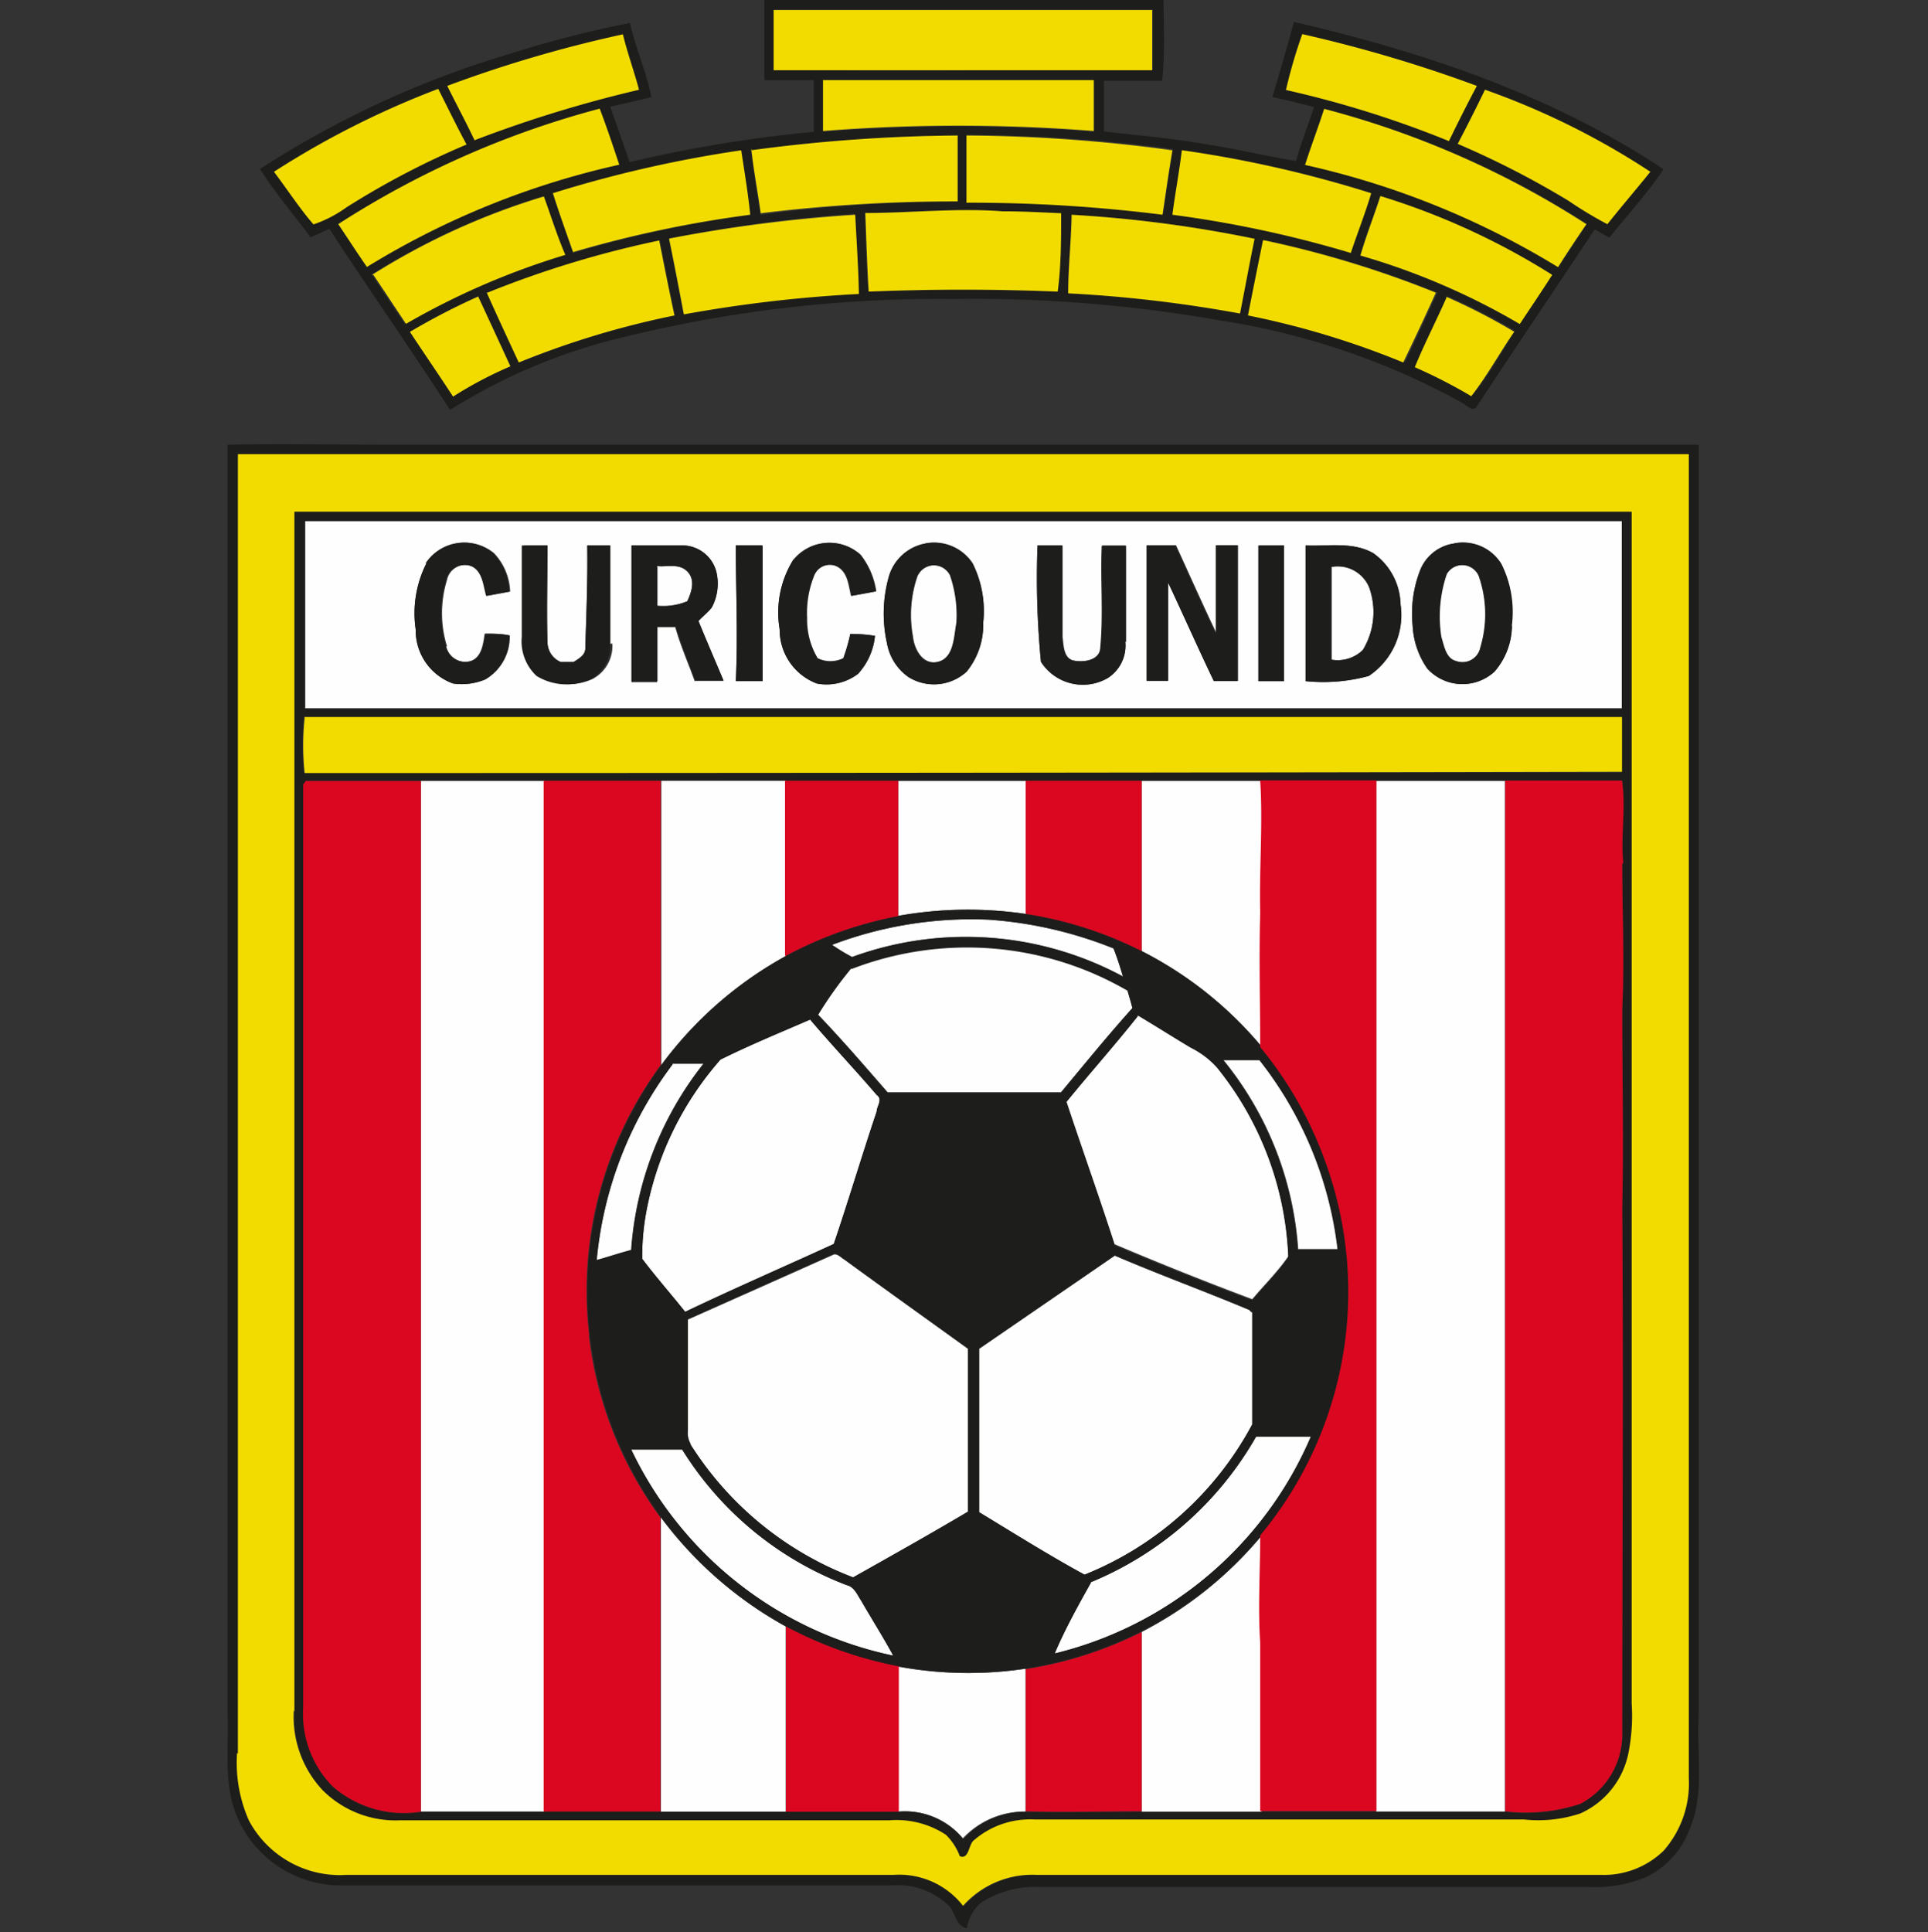 <svg xmlns="http://www.w3.org/2000/svg" width="500" height="501" fill="none"><rect width="100%" height="100%" fill="#333333" stroke="none"/><path fill="#FEFEFE" d="M420.978 134.982H79.181v48.669h341.407v-48.669m-305.1 32.631a5.173 5.173 0 0 0 4.336 3.974 5.185 5.185 0 0 0 2.067-.131c3.007-.891 3.397-4.511 3.787-7.128 2.06 0 4.176 0 6.293.445a12.701 12.701 0 0 1-6.126 11.416 15.81 15.81 0 0 1-8.353 1.058 14.642 14.642 0 0 1-9.689-14.033 28.734 28.734 0 0 1 2.784-17.151 11.912 11.912 0 0 1 8.187-5.221 11.906 11.906 0 0 1 9.354 2.604 15.26 15.26 0 0 1 4.177 9.968l-6.014 1.113c-.78-2.673-.891-6.069-3.564-7.573a4.85 4.85 0 0 0-5.904 1.469 4.853 4.853 0 0 0-.89 1.984 29.234 29.234 0 0 0 0 17.206m42.878-.724a9.692 9.692 0 0 1-5.123 9.189 14.986 14.986 0 0 1-13.977-.836 12.299 12.299 0 0 1-3.843-10.19v-23.611h6.126c0 8.464-.279 16.984 0 25.393a5.567 5.567 0 0 0 3.452 4.844h3.286c1.392-.891 3.23-1.837 3.063-3.842.278-8.798.668-17.596.501-26.395h5.958v25.504m21.94 9.801c-1.67-4.678-3.731-9.3-5.067-14.089h-4.734v14.256h-6.626v-35.472h13.531a9.13 9.13 0 0 1 8.52 7.017 13.133 13.133 0 0 1-1.225 9.076c-1.002 1.281-2.339 2.283-3.452 3.508 2.116 5.179 4.343 10.302 6.515 15.481h-7.351m10.525 0c.557-11.694 0-23.444 0-35.137h6.738v35.193h-6.738m21.216-5.569a7.524 7.524 0 0 0 6.627 0 48.901 48.901 0 0 0 1.837-6.626c2.145 0 4.286.168 6.404.501a17.034 17.034 0 0 1-4.399 9.856 13.478 13.478 0 0 1-10.692 2.506 14.924 14.924 0 0 1-9.633-14.033 25.95 25.95 0 0 1 3.564-18.098 11.914 11.914 0 0 1 17.207-1.28 20.051 20.051 0 0 1 4.065 9.522l-6.349 1.169c-.668-2.728-.835-6.181-3.675-7.629a4.461 4.461 0 0 0-3.48-.164 4.453 4.453 0 0 0-2.534 2.392 25.945 25.945 0 0 0-1.893 11.137 19.328 19.328 0 0 0 2.728 10.413m43.157-9.188a19.048 19.048 0 0 1-4.344 12.696 12.473 12.473 0 0 1-15.035 1.392 13.586 13.586 0 0 1-5.568-8.742 35.295 35.295 0 0 1 .445-17.207A12.144 12.144 0 0 1 240 140.94a11.973 11.973 0 0 1 12.14 5.179 27.516 27.516 0 0 1 2.84 15.369Zm36.864 4.956a9.97 9.97 0 0 1-4.511 9.355 12.917 12.917 0 0 1-17.374-4.176 226.958 226.958 0 0 1-.891-30.182h6.515v23.722c.279 2.228.279 5.569 2.896 6.126 2.617.556 6.961 0 7.072-3.342.835-8.798 0-17.652.39-26.45h6.125v24.947m28.678 10.19h-5.958c-4.065-8.464-7.852-17.039-11.861-25.559v25.504h-5.569v-35.193h7.629c3.508 7.628 6.905 15.313 10.525 22.886v-22.886h5.568v35.193m5.569 0v-35.138h6.348v35.193h-6.682m28.678-1.336a44.868 44.868 0 0 1-16.372 1.336v-35.193c5.569.279 12.195-1.058 17.541 2.005a16.693 16.693 0 0 1 7.072 13.253 18.989 18.989 0 0 1-8.241 18.599Zm37.142-13.03a18.485 18.485 0 0 1-4.566 11.916 12.297 12.297 0 0 1-8.889 3.206 12.317 12.317 0 0 1-8.541-4.041 21.046 21.046 0 0 1-3.786-11.137 31.408 31.408 0 0 1 2.004-14.478 11.141 11.141 0 0 1 8.743-6.794 11.696 11.696 0 0 1 12.139 5.29 27.839 27.839 0 0 1 2.729 16.093"/><path fill="#FEFEFE" d="M238.109 148.959a30.741 30.741 0 0 0-1.337 16.037c.334 3.397 2.617 7.685 6.682 6.571 4.066-1.114 4.01-6.627 4.678-10.135a31.695 31.695 0 0 0-1.67-12.306 4.677 4.677 0 0 0-8.353 0M375.205 148.903a34.19 34.19 0 0 0-1.392 16.26c.724 2.284 1.169 5.569 3.842 6.237a4.795 4.795 0 0 0 3.995-.319 4.784 4.784 0 0 0 2.353-3.245 29.905 29.905 0 0 0-.445-18.599 4.68 4.68 0 0 0-6.555-2.145 4.691 4.691 0 0 0-1.798 1.811ZM170.395 146.843v10.19a16.699 16.699 0 0 0 7.852-1.113c1.113-2.395 2.171-5.569 0-7.741-2.172-2.171-5.235-1.113-7.852-1.392M345.302 147.01v24.056a9.36 9.36 0 0 0 8.13-2.506 18.878 18.878 0 0 0 1.615-16.316 8.856 8.856 0 0 0-9.745-5.234ZM109.142 202.473v267.29h32.074v-267.29h-32.074ZM203.805 202.417h-32.298v73.728a99.75 99.75 0 0 1 32.298-28.233v-45.495ZM266.007 236.998v-34.525H232.93v35.026a102.696 102.696 0 0 1 33.022-.501M326.815 202.473h-30.738v44.159a99.464 99.464 0 0 1 31.184 24.891c0-11.582-.557-23.165 0-34.803-.502-11.137.501-22.831 0-34.247M390.296 202.473h-33.411v267.29h33.411v-267.29ZM221.013 248.135a85.99 85.99 0 0 1 70.22 5.067c-.724-2.45-1.504-4.9-2.451-7.294a106.381 106.381 0 0 0-32.408-7.462 101.947 101.947 0 0 0-40.595 6.571 50.27 50.27 0 0 0 5.234 3.174"/><path fill="#FEFEFE" d="M230.201 283.272h44.938c6.126-7.351 12.14-14.757 18.544-21.885-.39-1.559-.836-3.007-1.281-4.51a83.085 83.085 0 0 0-71.612-5.903 109.049 109.049 0 0 0-8.631 12.14c6.237 6.515 12.14 13.364 18.042 20.158ZM276.529 285.499c4.121 12.418 8.52 24.725 12.53 37.143a893.842 893.842 0 0 0 35.694 14.255c3.063-3.675 6.515-7.016 9.355-11.137a83.532 83.532 0 0 0-18.543-49.282 22.794 22.794 0 0 0-6.794-5.123c-4.566-2.728-9.021-5.568-13.698-8.353-6.014 7.574-12.418 14.813-18.544 22.275M186.766 274.864a82.748 82.748 0 0 0-18.933 38.2 63.204 63.204 0 0 0-1.281 13.364c3.564 4.734 7.462 9.133 11.137 13.755 12.696-6.07 25.671-11.694 38.535-17.597 3.786-11.137 7.294-22.942 11.137-34.358 0-1.392 1.67-3.118 0-4.288-5.569-6.515-11.639-12.919-17.263-19.545-7.852 3.397-15.815 6.682-23.443 10.469"/><path fill="#FEFEFE" d="M317.236 274.808a86.986 86.986 0 0 1 19.435 49.115h10.301a97.554 97.554 0 0 0-20.269-49.059h-9.467M154.802 326.707c3.007-.836 5.958-1.838 8.965-2.618a87.654 87.654 0 0 1 18.766-48.335h-8.019a99.788 99.788 0 0 0-19.712 50.73M179.082 374.596a86.035 86.035 0 0 0 42.21 34.525c9.912-5.569 19.824-11.137 29.792-17.04v-42.265c-10.748-7.74-21.495-15.425-32.187-23.221-.89-.501-1.893-1.782-3.007-1.114a24612.373 24612.373 0 0 1-37.476 16.706v28.622a5.855 5.855 0 0 0 .668 3.509M324.421 340.238l-.445-.557c-11.527-4.845-23.333-9.132-34.859-14.088l-35.194 24.167v42.377c9.188 5.568 18.042 11.137 27.342 16.204a85.308 85.308 0 0 0 43.49-38.98v-29.068"/><path fill="#FEFEFE" d="M282.769 410.346c-3.174 6.07-6.571 12.084-9.244 18.432a97.225 97.225 0 0 0 66.433-56.243h-14.2a87.821 87.821 0 0 1-42.989 37.811ZM219.619 411.07a86.143 86.143 0 0 1-42.711-35.193h-13.253a97.391 97.391 0 0 0 67.992 53.458c-2.617-4.844-5.568-9.466-8.353-14.311-1.002-1.503-1.726-3.452-3.619-3.954"/><path fill="#FEFEFE" d="M171.396 393.585v76.233h32.353v-48.056a101.254 101.254 0 0 1-32.298-28.177M327.093 426.161c-.501-9.299 0-18.655 0-27.843a99.664 99.664 0 0 1-31.016 24.892v46.831h31.072v-43.657M232.929 432.12v37.643a19.483 19.483 0 0 1 16.705 7.016 21.947 21.947 0 0 1 16.316-7.016v-37.031a100.21 100.21 0 0 1-33.077-.557"/><path fill="#1D1D1B" d="M198.237 0h103.519c0 6.96.446 13.977-.39 20.938h-15.09V34.08c8.965 1.058 17.986 1.782 26.84 3.396 7.74 1.17 15.313 3.007 22.998 4.288 1.337-4.789 3.118-9.355 4.678-14.033-3.62-.835-7.184-1.837-10.803-2.561 1.893-6.515 3.842-12.975 5.568-19.49 33.412 7.74 66.823 18.877 95.835 38.2-4.121 6.237-9.3 11.805-14.033 17.764l-3.786-2.172c-10.135 15.314-20.437 30.46-30.516 45.829-1.114 1.949-3.007-.612-4.344-1.113a189.32 189.32 0 0 0-62.367-21.105 366.078 366.078 0 0 0-67.547-5.569h-3.508a342.06 342.06 0 0 0-82.414 9.634 148.789 148.789 0 0 0-46.164 19.156c-10.134-15.648-20.938-31.129-31.295-46.943l-4.845 2.172c-4.399-5.848-9.132-11.416-13.141-17.709a248.856 248.856 0 0 1 64.539-29.791 282.512 282.512 0 0 1 31.407-8.075c1.448 6.515 4.232 12.641 5.568 19.212-3.564.946-7.127 1.67-10.691 2.506 1.67 4.789 3.396 9.522 5.011 14.366a347.434 347.434 0 0 1 47.778-7.851V20.77h-12.807V0Zm2.617 2.617v15.48c32.743.335 65.486 0 98.174 0V2.45h-98.452m-84.587 19.824c2.339 4.733 4.845 9.355 7.072 14.089a327.82 327.82 0 0 1 42.656-13.087c-1.281-4.844-3.008-9.522-4.177-14.366a331.089 331.089 0 0 0-45.551 13.364Zm217.508 1.058a267.581 267.581 0 0 1 42.265 13.253c2.339-4.789 4.733-9.578 7.239-14.31a357.622 357.622 0 0 0-45.272-13.421 143.69 143.69 0 0 0-4.232 14.478Zm-120.002-2.561v13.42a447.87 447.87 0 0 1 70.219 0V20.993H213.55M71.051 44.548c3.508 4.622 6.627 9.467 10.246 13.643a32.132 32.132 0 0 0 8.297-4.399 212.884 212.884 0 0 1 31.184-16.316c-2.561-4.733-4.9-9.578-7.35-14.422a228.302 228.302 0 0 0-42.377 21.494Zm314.066-21.383a480.156 480.156 0 0 1-7.127 14.144 229.157 229.157 0 0 1 28.733 14.757 115.08 115.08 0 0 0 10.079 6.07c3.676-4.567 7.518-9.021 11.137-13.643a200.015 200.015 0 0 0-42.877-21.328m-297.36 34.97c2.505 3.732 4.9 7.407 7.405 11.138a213.724 213.724 0 0 1 65.486-26.562c-1.614-4.845-3.229-9.69-5.067-14.534a235.666 235.666 0 0 0-67.825 29.959Zm255.707-29.902c-1.559 4.844-3.397 9.633-4.956 14.533a215.34 215.34 0 0 1 65.82 26.451c2.395-3.73 4.845-7.406 7.351-11.137a235 235 0 0 0-68.215-29.847ZM194.729 38.98c.612 5.568 1.67 11.137 2.45 16.706a412.053 412.053 0 0 1 51.175-3.453V35.138a420.053 420.053 0 0 0-53.625 3.842Zm56.131-3.62v16.873a398.118 398.118 0 0 1 50.84 3.118c.836-5.568 1.615-11.137 2.562-16.705a407.118 407.118 0 0 0-53.402-3.675m55.685 4.009c-.668 5.568-1.726 11.137-2.45 16.706a297.18 297.18 0 0 1 46.163 9.744c1.671-5.178 3.675-10.246 5.235-15.48a306.3 306.3 0 0 0-48.837-10.97M143.331 50.117c1.615 5.179 3.508 10.302 5.29 15.48a299.406 299.406 0 0 1 45.941-9.911c-.557-5.57-1.504-11.138-2.339-16.706a318.041 318.041 0 0 0-48.892 11.137ZM96.5 71.277a626.352 626.352 0 0 0 8.464 12.697 194.333 194.333 0 0 1 41.318-17.875c-1.949-5.012-3.508-10.135-5.568-15.203a183.765 183.765 0 0 0-44.549 20.381m261.722-20.436c-1.67 5.179-3.675 10.19-5.179 15.425a179.746 179.746 0 0 1 41.319 17.763c2.729-4.287 5.569-8.464 8.408-12.752a185.66 185.66 0 0 0-44.548-20.436ZM224.242 55.24c.278 6.794.445 13.587.891 20.38a599.197 599.197 0 0 1 49.003 0c.668-6.737.613-13.586.891-20.324-5.067 0-10.19-.334-15.258-.502-11.861-.89-23.666.279-35.527.446Zm-50.841 6.627c1.337 6.46 2.562 12.919 3.787 19.378a355.098 355.098 0 0 1 45.383-5.29c0-6.85-.612-13.699-.946-20.548a379.926 379.926 0 0 0-48.224 6.46Zm104.355-6.181c0 6.793-.836 13.587-.836 20.38a345.234 345.234 0 0 1 44.549 5.235c1.281-6.46 2.45-12.975 3.786-19.379a325.728 325.728 0 0 0-47.499-6.236ZM126.403 75.898c2.561 6.126 5.568 12.084 8.297 18.098a226.387 226.387 0 0 1 40.372-12.195c-1.392-6.46-2.673-12.975-3.954-19.434a261.721 261.721 0 0 0-44.548 13.531m201.414-13.587a2441.672 2441.672 0 0 0-3.898 19.49 215.288 215.288 0 0 1 40.261 12.195c2.951-6.014 5.568-12.028 8.464-18.098a266.724 266.724 0 0 0-44.549-13.587m47.11 14.59c-2.617 6.07-5.568 11.972-8.241 18.097a134.524 134.524 0 0 1 14.645 7.518c4.344-5.067 7.518-11.137 11.137-16.706a157.39 157.39 0 0 0-17.763-9.132m-268.794 9.355c3.675 5.569 7.517 11.137 11.137 16.706a102.488 102.488 0 0 1 14.868-7.852c-2.729-6.07-5.569-12.084-8.353-18.098a176.432 176.432 0 0 0-17.652 9.244ZM59.023 115.325c14.256-.334 28.456 0 42.711 0h338.791v329.602c-.557 9.912 1.67 20.381-2.506 29.792a22.278 22.278 0 0 1-11.137 12.028 33.819 33.819 0 0 1-15.036 2.562H269.125a25.775 25.775 0 0 0-14.813 4.176c-1.898 1.7-3.156 4-3.564 6.515-2.784-.445-2.895-3.675-4.454-5.568a18.704 18.704 0 0 0-14.646-5.513H87.98a29.235 29.235 0 0 1-26.562-17.986c-3.508-8.298-2.06-17.541-2.395-26.34V115.325Zm2.673 339.347a36.867 36.867 0 0 0 2.896 17.486 26.735 26.735 0 0 0 24.947 14.088h142.109a20.992 20.992 0 0 1 18.321 8.019 24.05 24.05 0 0 1 19.323-8.019H415.41a22.27 22.27 0 0 0 16.038-6.237 26.398 26.398 0 0 0 6.571-18.821V117.831H61.752v336.897"/><path fill="#1D1D1B" d="M76.398 443.647V132.476h346.92v309.333a48.175 48.175 0 0 1-.891 12.975 21.821 21.821 0 0 1-12.584 15.48 34.632 34.632 0 0 1-14.701 1.726H268.29a22.278 22.278 0 0 0-15.926 5.569c-1.169 1.225-1.169 4.9-3.453 3.954a15.252 15.252 0 0 0-3.619-5.569 23.334 23.334 0 0 0-14.701-3.731H103.572a26.725 26.725 0 0 1-19.712-7.74 27.844 27.844 0 0 1-7.462-20.659m2.506-308.665v48.669H420.59v-48.669H78.792m0 50.952a67.784 67.784 0 0 0 0 14.256h341.631v-14.2H78.903m0 17.485V443.09a26.84 26.84 0 0 0 7.574 20.325 28.172 28.172 0 0 0 22.664 6.404h124.011a19.371 19.371 0 0 1 16.706 7.072 21.82 21.82 0 0 1 16.316-7.072c10.023.278 20.047 0 30.07 0H390.353c6.569.753 13.223.05 19.49-2.061a20.378 20.378 0 0 0 10.858-17.596c0-45.718.334-91.324 0-136.987.39-17.206 0-34.357 0-51.564.613-12.53 0-25.114 0-37.699-.668-7.128.78-14.312 0-21.439H79.571a10.67 10.67 0 0 1-.723.946"/><path fill="#1D1D1B" d="M110.365 146.064a11.911 11.911 0 0 1 13.141-4.916 11.924 11.924 0 0 1 4.4 2.298 15.26 15.26 0 0 1 4.176 9.968l-6.014 1.114c-.779-2.673-.891-6.07-3.564-7.573a4.832 4.832 0 0 0-4.236.074 4.854 4.854 0 0 0-2.557 3.378 29.221 29.221 0 0 0 0 17.207 5.18 5.18 0 0 0 4.336 3.974 5.185 5.185 0 0 0 2.067-.132c3.007-.891 3.397-4.51 3.787-7.128 2.06 0 4.176 0 6.293.446a12.7 12.7 0 0 1-6.349 11.415 15.807 15.807 0 0 1-8.352 1.058 14.647 14.647 0 0 1-9.69-14.032 28.732 28.732 0 0 1 2.785-17.151M240.113 140.885a11.965 11.965 0 0 1 12.139 5.178 27.5 27.5 0 0 1 2.729 15.425 19.262 19.262 0 0 1-4.288 12.696 12.58 12.58 0 0 1-15.09 1.393 13.586 13.586 0 0 1-5.569-8.743 35.32 35.32 0 0 1 .445-17.207 12.14 12.14 0 0 1 9.523-8.687m-2.005 8.075a30.73 30.73 0 0 0-1.336 16.037c.334 3.397 2.617 7.685 6.682 6.571 4.065-1.114 4.009-6.627 4.677-10.135a31.676 31.676 0 0 0-1.67-12.306 4.682 4.682 0 0 0-4.177-2.571 4.677 4.677 0 0 0-4.176 2.571M377.21 140.885a11.696 11.696 0 0 1 12.139 5.29 27.84 27.84 0 0 1 2.729 16.093 18.482 18.482 0 0 1-4.511 11.917 12.318 12.318 0 0 1-13.562 2.038 12.31 12.31 0 0 1-3.867-2.873 21.55 21.55 0 0 1-3.787-11.137 30.682 30.682 0 0 1 2.005-14.479 11.142 11.142 0 0 1 8.743-6.793m-2.005 8.018a34.195 34.195 0 0 0-1.392 16.261c.724 2.283 1.169 5.568 3.842 6.236a4.786 4.786 0 0 0 6.348-3.563 29.905 29.905 0 0 0-.445-18.599 4.677 4.677 0 0 0-8.353-.335ZM135.425 141.441h6.571c0 8.464-.278 16.984 0 25.392a5.57 5.57 0 0 0 3.452 4.845h3.286c1.392-.891 3.23-1.838 3.063-3.842.278-8.799.612-17.597.501-26.395h5.958v25.504a9.695 9.695 0 0 1-5.123 9.188 14.984 14.984 0 0 1-13.977-.836 12.314 12.314 0 0 1-3.842-10.19v-23.611M163.766 141.441h13.532a9.135 9.135 0 0 1 8.52 7.016 13.142 13.142 0 0 1-1.226 9.077c-1.002 1.281-2.338 2.283-3.452 3.508 2.116 5.179 4.343 10.302 6.515 15.481h-7.35c-1.671-4.678-3.731-9.3-5.068-14.089h-4.733v14.256h-6.738v-35.249Zm6.738 5.568V157.2a16.717 16.717 0 0 0 7.74-1.281c1.114-2.395 2.172-5.569 0-7.74-2.171-2.172-5.234-1.114-7.851-1.393M191.054 141.441h6.738v35.193h-6.96c.556-11.694 0-23.444 0-35.138M205.978 145.116a11.91 11.91 0 0 1 8.329-4.327 11.921 11.921 0 0 1 8.878 3.046 20.042 20.042 0 0 1 4.065 9.522l-6.348 1.17c-.668-2.729-.835-6.182-3.675-7.629a4.452 4.452 0 0 0-4.991.773 4.466 4.466 0 0 0-1.023 1.454 25.946 25.946 0 0 0-1.894 11.137 19.434 19.434 0 0 0 2.729 10.413 7.509 7.509 0 0 0 6.627 0 48.98 48.98 0 0 0 1.837-6.292c2.145.001 4.286.168 6.404.501a17.04 17.04 0 0 1-4.399 9.856 13.477 13.477 0 0 1-10.692 2.506 14.919 14.919 0 0 1-9.633-14.088 25.834 25.834 0 0 1 3.564-18.042M268.846 141.441h6.515v23.722c.278 2.227.278 5.568 2.896 6.125 2.617.557 6.96 0 7.072-3.341.835-8.798 0-17.652.389-26.451h6.126v24.947a10.029 10.029 0 0 1-4.511 9.356 12.863 12.863 0 0 1-17.374-4.177 227.276 227.276 0 0 1-.891-30.181M297.134 141.44h7.629c3.508 7.629 6.905 15.314 10.525 22.887v-22.942h5.568v35.193h-6.069c-4.065-8.464-7.852-17.04-11.861-25.56v25.504h-5.569V141.44M326.315 141.441h6.682v35.193h-6.682v-35.193ZM338.564 141.44c5.569.279 12.195-1.058 17.541 2.005a16.702 16.702 0 0 1 7.072 13.253 18.988 18.988 0 0 1-8.242 18.599 44.883 44.883 0 0 1-16.371 1.337V141.44Zm6.738 5.569v24.056a9.356 9.356 0 0 0 8.13-2.506 18.872 18.872 0 0 0 1.615-16.316 8.851 8.851 0 0 0-9.745-5.234ZM232.984 237.498a102.668 102.668 0 0 1 33.022-.501 100.242 100.242 0 0 1 30.07 9.633 98.343 98.343 0 0 1 47.945 54.071 98.948 98.948 0 0 1-59.693 127.382 98.95 98.95 0 0 1-51.399 4.036 103.46 103.46 0 0 1-29.124-10.358 101.226 101.226 0 0 1-32.297-28.177 99.224 99.224 0 0 1 0-117.385 99.731 99.731 0 0 1 32.297-28.288 102.035 102.035 0 0 1 29.346-10.413m-17.373 7.518a50.27 50.27 0 0 0 5.234 3.174 85.97 85.97 0 0 1 70.219 5.067c-.724-2.45-1.503-4.9-2.45-7.295a106.44 106.44 0 0 0-32.409-7.462 101.958 101.958 0 0 0-40.594 6.516Zm5.011 6.069a103.403 103.403 0 0 0-8.631 12.084c6.237 6.515 12.139 13.365 18.042 20.158h44.938c6.126-7.35 12.14-14.756 18.543-21.884-.389-1.504-.835-3.007-1.28-4.566a83.086 83.086 0 0 0-71.612-5.569m74.285 12.251c-6.014 7.573-12.418 14.757-18.544 22.274 4.121 12.418 8.52 24.724 12.53 37.142 11.805 5.012 23.722 9.801 35.694 14.256 3.063-3.62 6.515-7.017 9.355-11.137a83.53 83.53 0 0 0-18.543-49.282 22.781 22.781 0 0 0-6.794-5.123c-4.566-2.729-9.021-5.569-13.698-8.353m-108.309 11.527a82.753 82.753 0 0 0-18.933 38.2 63.206 63.206 0 0 0-1.28 13.365c3.563 4.733 7.461 9.132 11.137 13.754 12.696-6.07 25.671-11.694 38.534-17.597 3.787-11.137 7.295-22.942 11.137-34.357 0-1.393 1.671-3.119 0-4.288-5.568-6.515-11.638-12.919-17.262-19.546-7.852 3.397-15.815 6.682-23.444 10.469m130.471 0a86.973 86.973 0 0 1 19.434 49.115h10.302a97.563 97.563 0 0 0-20.269-49.059h-9.467m-142.722 1.169a99.788 99.788 0 0 0-19.712 50.73c3.007-.836 5.958-1.838 8.965-2.618a87.646 87.646 0 0 1 18.766-48.335h-8.019m3.954 66.489v28.622a5.843 5.843 0 0 0 .668 3.508 86.031 86.031 0 0 0 42.21 34.525c9.912-5.568 19.824-11.137 29.791-17.039v-42.266c-10.691-7.74-21.494-15.425-32.186-23.221-.891-.501-1.893-1.781-3.007-1.113-12.473 5.568-24.947 11.137-37.476 16.705m75.565 7.685v42.377c9.188 5.568 18.042 11.137 27.342 16.204a85.308 85.308 0 0 0 43.49-38.98v-29.068l-.78-.612c-11.526-4.845-23.332-9.132-34.859-14.089l-35.193 24.168Zm29.068 60.586c-3.397 6.07-6.794 12.084-9.467 18.432a97.219 97.219 0 0 0 66.433-56.243h-14.2a87.817 87.817 0 0 1-42.989 37.811m-119.111-34.581a97.39 97.39 0 0 0 67.992 53.57c-2.617-4.845-5.569-9.467-8.353-14.312-1.002-1.503-1.726-3.452-3.62-3.953a86.48 86.48 0 0 1-42.766-35.194h-13.197"/><path fill="#F2DC00" d="M200.576 2.617h98.229V18.21h-98.173V2.617M115.991 22.275a331.05 331.05 0 0 1 45.55-13.365c1.17 4.845 2.896 9.522 4.177 14.367a327.79 327.79 0 0 0-42.655 13.086c-2.228-4.733-4.733-9.355-7.072-14.088ZM333.496 23.333a130.785 130.785 0 0 1 4.232-14.479A357.622 357.622 0 0 1 383 22.274a432.16 432.16 0 0 0-7.239 14.312 267.549 267.549 0 0 0-42.265-13.253ZM213.496 20.77h70.164v13.198a447.883 447.883 0 0 0-70.22 0v-13.42M71.05 44.548a228.312 228.312 0 0 1 42.6-21.495c2.45 4.845 4.789 9.69 7.351 14.423a212.896 212.896 0 0 0-31.184 16.316 32.132 32.132 0 0 1-8.52 4.399c-3.62-4.177-6.738-9.021-10.246-13.643ZM385.116 23.276a197.688 197.688 0 0 1 42.878 21.272c-3.675 4.566-7.518 9.02-11.137 13.587a102.835 102.835 0 0 1-10.079-6.07 229.157 229.157 0 0 0-28.734-14.756c2.45-4.678 4.845-9.411 7.128-14.144M87.702 58.136a236.333 236.333 0 0 1 67.825-29.959c1.837 4.845 3.452 9.69 5.067 14.534a212.828 212.828 0 0 0-65.43 26.506c-2.562-3.675-4.957-7.406-7.462-11.137M343.409 28.233a234.997 234.997 0 0 1 67.992 29.903c-2.506 3.675-4.956 7.35-7.351 11.137a215.34 215.34 0 0 0-65.597-26.506c1.559-4.9 3.396-9.69 4.956-14.534ZM194.728 38.98a420.03 420.03 0 0 1 53.625-3.842v17.095a412.077 412.077 0 0 0-51.063 3.063c-.78-5.569-1.838-11.137-2.451-16.706M250.859 35.138c17.791.117 35.556 1.4 53.18 3.842-.947 5.569-1.727 11.137-2.562 16.706a398.17 398.17 0 0 0-50.841-3.119v-17.43M306.658 38.98a306.264 306.264 0 0 1 48.947 11.137c-1.559 5.234-3.564 10.302-5.29 15.48a295.136 295.136 0 0 0-46.274-9.912c.723-5.568 1.781-11.137 2.45-16.705M143.331 50.117a318.002 318.002 0 0 1 48.891-11.137c.836 5.568 1.782 11.137 2.339 16.705a300.695 300.695 0 0 0-45.94 9.69c-1.782-5.123-3.676-10.302-5.29-15.48"/><path fill="#F2DC00" d="M96.5 71.277a181.322 181.322 0 0 1 44.549-20.325c1.837 5.011 3.397 10.134 5.568 15.146a194.36 194.36 0 0 0-41.318 17.875c-2.84-4.232-5.569-8.408-8.464-12.696M357.998 50.84a185.66 185.66 0 0 1 44.548 20.437c-2.728 4.288-5.568 8.464-8.408 12.752a179.746 179.746 0 0 0-41.319-17.764c1.504-5.234 3.509-10.246 5.179-15.425ZM224.409 55.24c11.861 0 23.667-1.337 35.528-.446 5.067 0 10.19.278 15.257.501 0 6.738 0 13.587-.891 20.325a599.197 599.197 0 0 0-49.003 0c-.445-6.793-.612-13.587-.891-20.38ZM173.569 61.867a379.956 379.956 0 0 1 48.223-6.181c.335 6.849.836 13.698.947 20.548a355.114 355.114 0 0 0-45.384 5.29c-1.225-6.46-2.45-12.92-3.786-19.379M277.756 55.685a325.772 325.772 0 0 1 47.611 6.237c-1.336 6.404-2.506 12.92-3.786 19.379a344.815 344.815 0 0 0-44.549-5.235c0-6.793.78-13.587.891-20.38M126.403 75.899a261.732 261.732 0 0 1 44.549-13.532c1.281 6.46 2.561 12.975 3.953 19.435a226.429 226.429 0 0 0-40.372 12.195c-2.784-6.014-5.568-11.973-8.297-18.098M327.819 62.312a266.732 266.732 0 0 1 44.548 13.587c-2.729 6.07-5.569 12.084-8.464 18.098A219.51 219.51 0 0 0 323.642 81.8a2441.672 2441.672 0 0 1 3.898-19.49M374.925 76.902a157.287 157.287 0 0 1 17.764 9.132c-3.842 5.569-7.016 11.416-11.137 16.706a134.597 134.597 0 0 0-14.645-7.518c2.506-6.125 5.568-12.028 8.241-18.097M106.357 86.034a176.418 176.418 0 0 1 17.652-9.132A5461.146 5461.146 0 0 1 132.362 95a102.544 102.544 0 0 0-14.868 7.851c-3.62-5.568-7.462-11.137-11.137-16.705M61.695 454.672V117.774h376.267v343.357a26.399 26.399 0 0 1-6.571 18.822 22.285 22.285 0 0 1-15.982 6.237H269.012a24.057 24.057 0 0 0-19.267 8.018 21.002 21.002 0 0 0-18.098-8.018H89.761a26.737 26.737 0 0 1-25.17-14.033 36.863 36.863 0 0 1-3.119-17.485m14.701-11.138a27.843 27.843 0 0 0 7.462 20.66 26.718 26.718 0 0 0 19.936 7.851h127.018a23.334 23.334 0 0 1 14.701 3.731 15.254 15.254 0 0 1 3.62 5.569c2.283.947 2.283-2.729 3.452-3.954a22.277 22.277 0 0 1 15.926-5.568h126.907c4.938.536 9.932.004 14.646-1.56a21.822 21.822 0 0 0 12.418-15.424 48.834 48.834 0 0 0 .891-13.031v-309.11H76.34v311.171"/><path fill="#F2DC00" d="M78.904 185.933h341.742v14.2c-113.858.223-227.735.334-341.63.334a67.774 67.774 0 0 1 0-14.255"/><path fill="#DB0720" d="M79.348 202.473c-.224.329-.466.645-.724.947v239.447a26.841 26.841 0 0 0 7.573 20.326 28.177 28.177 0 0 0 22.942 6.626v-267.29H79.57M152.797 346.197a98.62 98.62 0 0 1 18.543-69.996v-73.728h-30.348v267.29h30.293V393.53a98.669 98.669 0 0 1-18.599-47.388M232.931 202.473h-29.347v45.495a102.03 102.03 0 0 1 29.347-10.413v-35.026M266.006 202.473v34.525a100.222 100.222 0 0 1 30.071 9.634v-44.159h-30.071ZM326.816 202.473c.724 11.137-.279 22.831 0 34.246-.334 11.639 0 23.221 0 34.804a99.274 99.274 0 0 1 16.705 29.235 98.734 98.734 0 0 1-16.705 97.393c0 9.356-.613 18.711 0 27.843v43.658h30.126V202.361h-30.126M420.981 223.856c-.724-7.128.723-14.311-.335-21.439h-30.292v267.291c6.56.789 13.215.124 19.489-1.949a20.323 20.323 0 0 0 10.859-17.597c0-45.718.334-91.324 0-136.986.39-17.207 0-34.358 0-51.565.613-12.529 0-25.114 0-37.699M203.807 469.818h29.291v-37.699a103.456 103.456 0 0 1-29.291-10.357v48.056ZM266.006 432.676v37.031c10.024.278 20.047 0 30.071 0v-46.498a102.614 102.614 0 0 1-30.071 9.634"/></svg>
